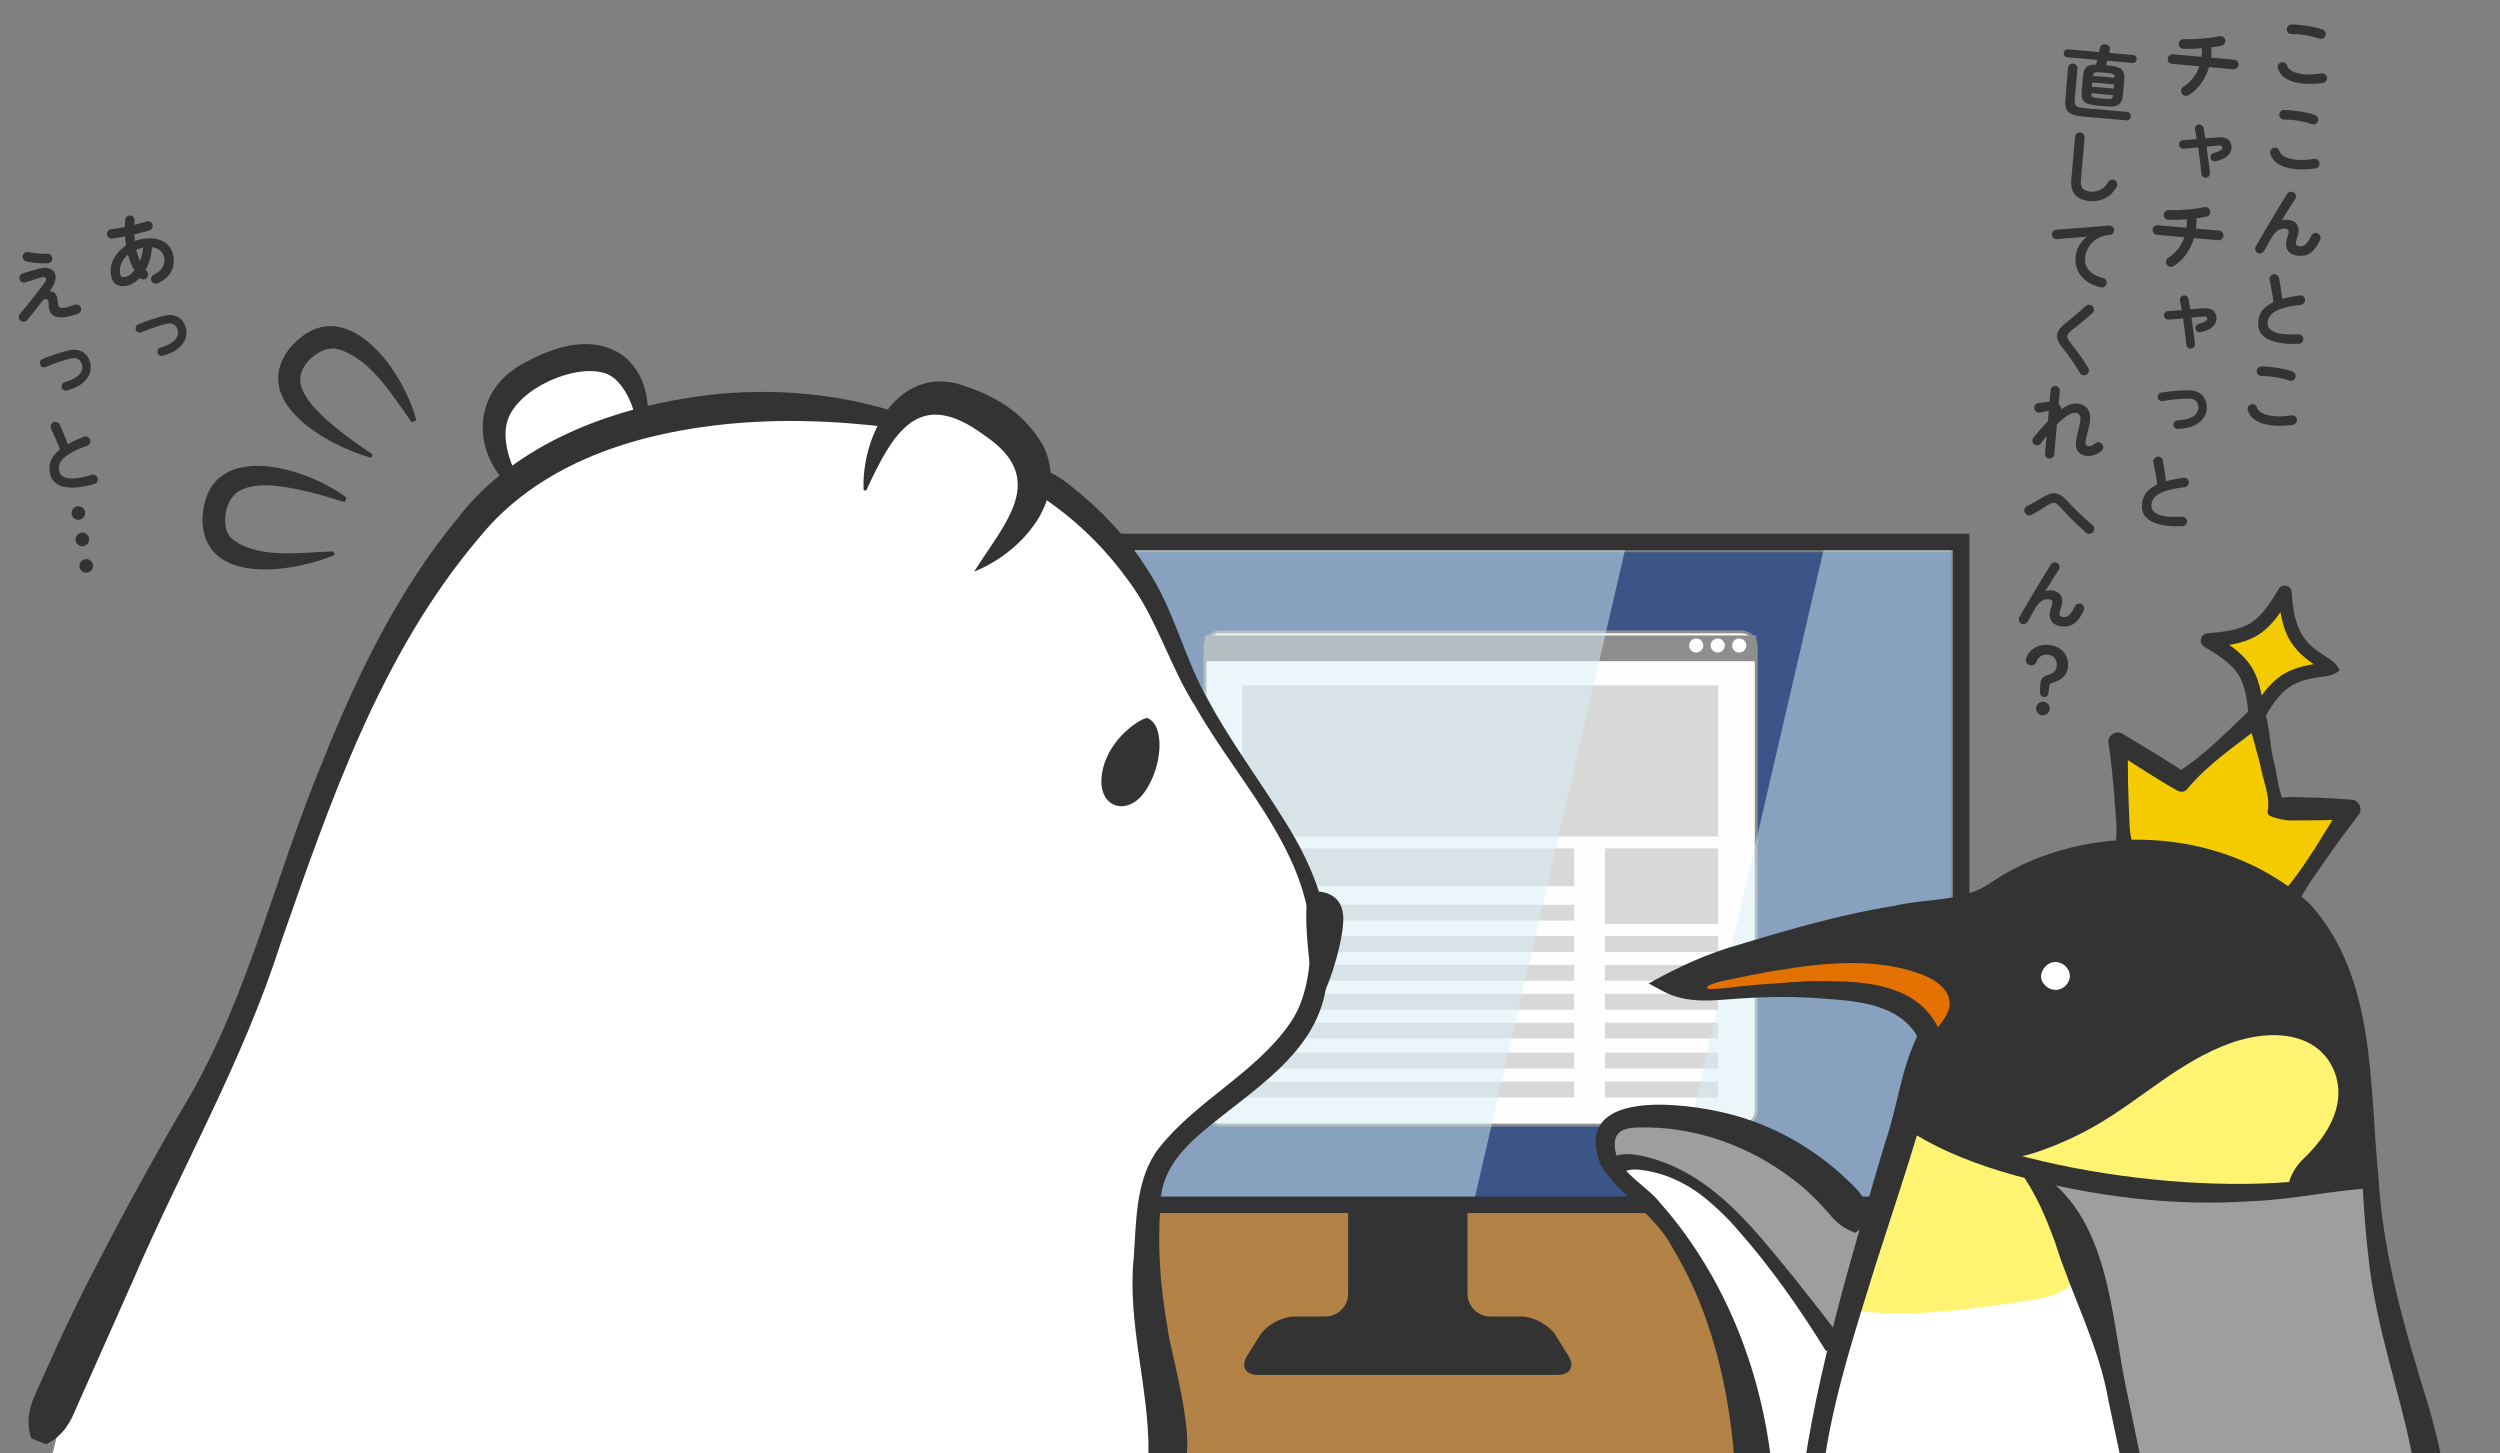 <svg width="437" height="254" viewBox="0 0 437 254" fill="none" xmlns="http://www.w3.org/2000/svg">
<rect x="0" y="0" width="437" height="254" fill="#808080" stroke="none"/>
<g clip-path="url(#clip0_1685_3231)">
<path d="M333.612 210.991H180.695V259.664H333.612V210.991Z" fill="#B28247" stroke="#333333" stroke-width="1.1" stroke-miterlimit="10"/>
<path d="M271.98 233.482C270.829 231.635 268.08 230.125 265.892 230.125H260.506C258.318 230.125 256.522 228.335 256.522 226.153V199.97C256.522 197.788 254.727 195.998 252.539 195.998H239.635C237.446 195.998 235.651 197.788 235.651 199.97V226.153C235.651 228.335 233.856 230.125 231.668 230.125H226.281C224.093 230.125 221.344 231.635 220.194 233.482L218.006 236.978C216.856 238.824 217.669 240.335 219.857 240.335H272.288C274.476 240.335 275.318 238.824 274.14 236.978L271.952 233.482H271.98Z" fill="#333333"/>
<path d="M341.102 96.526H178.143V210.572H341.102V96.526Z" fill="#3B5589"/>
<path d="M304.409 110.456H213.209C211.783 110.456 210.628 111.609 210.628 113.03V194.095C210.628 195.517 211.783 196.669 213.209 196.669H304.409C305.834 196.669 306.99 195.517 306.99 194.095V113.03C306.99 111.609 305.834 110.456 304.409 110.456Z" fill="#FFFEFE" stroke="#8E8E8E" stroke-width="0.5" stroke-miterlimit="10"/>
<path d="M306.99 111.072H210.628V115.575H306.99V111.072Z" fill="#8E8E8E"/>
<path d="M300.313 119.799H217.108V146.206H300.313V119.799Z" fill="#D8D8D8"/>
<path d="M300.313 148.304H280.536V161.507H300.313V148.304Z" fill="#D8D8D8"/>
<path d="M300.313 163.633H280.536V166.402H300.313V163.633Z" fill="#D8D8D8"/>
<path d="M300.313 168.668H280.536V171.438H300.313V168.668Z" fill="#D8D8D8"/>
<path d="M300.313 173.731H280.536V176.501H300.313V173.731Z" fill="#D8D8D8"/>
<path d="M300.313 178.766H280.536V181.536H300.313V178.766Z" fill="#D8D8D8"/>
<path d="M300.313 183.997H280.536V186.767H300.313V183.997Z" fill="#D8D8D8"/>
<path d="M300.313 189.06H280.536V191.83H300.313V189.06Z" fill="#D8D8D8"/>
<path d="M275.15 163.633H215.902V166.402H275.15V163.633Z" fill="#D8D8D8"/>
<path d="M275.15 168.668H215.902V171.438H275.15V168.668Z" fill="#D8D8D8"/>
<path d="M275.15 173.731H215.902V176.501H275.15V173.731Z" fill="#D8D8D8"/>
<path d="M275.15 178.766H215.902V181.536H275.15V178.766Z" fill="#D8D8D8"/>
<path d="M275.15 183.997H215.902V186.767H275.15V183.997Z" fill="#D8D8D8"/>
<path d="M275.15 189.06H215.902V191.83H275.15V189.06Z" fill="#D8D8D8"/>
<path d="M275.15 158.15H215.902V160.92H275.15V158.15Z" fill="#D8D8D8"/>
<path d="M275.15 148.304H215.902V154.905H275.15V148.304Z" fill="#D8D8D8"/>
<path d="M304.016 114.065C304.698 114.065 305.25 113.514 305.25 112.834C305.25 112.154 304.698 111.603 304.016 111.603C303.334 111.603 302.782 112.154 302.782 112.834C302.782 113.514 303.334 114.065 304.016 114.065Z" fill="white"/>
<path d="M300.257 114.065C300.939 114.065 301.491 113.514 301.491 112.834C301.491 112.154 300.939 111.603 300.257 111.603C299.575 111.603 299.023 112.154 299.023 112.834C299.023 113.514 299.575 114.065 300.257 114.065Z" fill="white"/>
<path d="M296.498 114.065C297.18 114.065 297.732 113.514 297.732 112.834C297.732 112.154 297.18 111.603 296.498 111.603C295.816 111.603 295.264 112.154 295.264 112.834C295.264 113.514 295.816 114.065 296.498 114.065Z" fill="white"/>
<path opacity="0.5" d="M314.087 94.736H341.13V210.236L292.122 210.991L318.912 95.491" fill="#D7EEF4"/>
<path opacity="0.5" d="M286.371 94.736H162.573V210.236H257.588L284.379 94.736" fill="#D7EEF4"/>
<path d="M342.813 94.736H149.388V210.6H342.813V94.736Z" stroke="#333333" stroke-width="2.88" stroke-miterlimit="10"/>
<path d="M6.739 264H205.747L200.866 228.502L200.95 203.97L209.59 196.026L223.14 184.697L229.676 174.151L231.556 159.521L228.329 152.835L220.699 139.464L212.648 127.24L206.168 115.24L197.163 98.064L180.696 83.211L175.983 73.532L162.209 69.336L156.346 73.392L127.844 69.532L112.303 73.532L107.562 62.427L96.509 63.825L86.354 69.532L87.251 79.742L88.009 84.637L69.522 110.205L56.982 142.429L44.218 172.472L36.195 190.907L15.239 229.593L6.739 264Z" fill="white"/>
<path d="M325.645 213.341C333.584 208.697 352.744 205.397 361.637 207.802C370.53 210.208 378.244 217.117 380.797 225.929C383.35 234.74 385.791 252.084 378.244 257.342C373.531 260.643 365.003 258.881 359.281 259.664C353.053 260.531 345.058 260.643 338.774 260.867C333.472 261.035 328.675 261.93 323.569 260.503C321.297 259.86 308.645 262.322 308.084 260.056C307.832 258.965 305.587 249.902 305.812 248.811C307.775 240.083 298.35 229.593 296.47 220.586L281.911 204.222L291.701 199.69L325.645 213.341Z" fill="white"/>
<path d="M320.596 235.244L325.645 213.341L314.761 203.494L293.132 195.047L282.135 196.445L281.237 203.103L293.917 205.704L307.355 217.817L314.985 227.299L320.596 235.244Z" fill="#9E9E9F"/>
<path d="M324.242 215.495C322.251 214.684 320.932 213.705 319.754 212.166C317.818 209.956 315.686 207.83 313.302 206.068C305.671 200.222 296.021 196.781 286.315 197.089C283.846 197.145 282.556 197.704 282.275 199.578C281.883 204.557 287.437 206.739 290.27 210.348C302.445 224.194 309.01 242.405 310.076 260.755L303.483 260.951C303.034 246.405 300.117 230.992 292.458 218.292C289.26 212.11 283.397 209.341 279.863 203.774C274.392 190.151 294.338 192.725 302.025 194.655C309.879 196.613 317.257 200.753 323.092 206.432C325.196 208.306 327.02 210.627 327.104 213.593L324.27 215.495H324.242Z" fill="#333333"/>
<path d="M371.287 148.779C371.287 147.996 370.277 129.842 370.277 129.842L381.19 136.639L394.459 125.366L398.975 141.394L410.87 141.534L398.975 159.549L371.287 148.779Z" fill="#F4CB00"/>
<path d="M373.307 259.105C373.195 256.391 364.47 224.166 363.909 222.488C363.348 220.81 354.035 204.473 354.035 204.473L400.238 200.725L414.32 206.516L424.756 259.105H373.335H373.307Z" fill="#9E9E9F"/>
<path d="M333.612 196.026L337.063 180.948L330.666 174.934L314.873 172.948L298.378 174.151L291.701 171.913L299.78 167.745L323.569 161.143L346.124 157.395L360.206 150.178L377.375 147.996L389.858 151.297L402.819 160.024L410.196 174.151L413.114 189.844L414.292 206.012L390.559 208.53L368.931 207.131L347.723 202.012L333.612 196.026Z" fill="#333333"/>
<path d="M310.609 169.647C319.024 168.22 327.889 167.353 335.884 170.318C338.297 171.213 340.906 172.976 340.794 175.549C340.737 176.892 339.896 178.067 339.082 179.158C338.858 179.466 338.633 179.773 338.269 179.885C337.567 180.165 336.838 179.549 336.305 179.046C331.76 174.71 325.645 171.997 319.361 171.577C313.358 171.158 307.467 172.724 301.519 173.06C297.424 173.284 297.34 172.304 301.323 171.437C304.409 170.766 307.523 170.151 310.637 169.619L310.609 169.647Z" fill="#E27100"/>
<path d="M324.074 229.09C333.752 230.349 343.571 228.95 353.249 227.551C355.577 227.216 357.962 226.852 360.094 225.845C361.16 225.313 362.226 224.558 362.619 223.439C362.983 222.404 362.703 221.285 362.45 220.25C361.749 217.537 360.907 214.879 359.982 212.25C359.14 209.816 358.13 207.355 356.279 205.564C353.277 202.655 348.789 202.096 344.777 200.949C340.794 199.802 337.006 197.9 333.696 195.382C329.769 205.089 326.374 215.019 323.541 225.118" fill="#FFF471"/>
<path d="M400.097 207.55C399.873 208.725 400.294 207.634 400.097 207.55C399.873 206.152 401.36 203.774 402.454 202.739C405.484 199.886 408.008 196.445 408.626 192.641C409.243 188.837 407.644 184.585 403.857 182.459C399.789 180.165 394.29 180.752 389.802 182.375C381.05 185.536 374.569 191.914 366.743 196.501C363.516 198.403 360.038 199.998 356.391 201.257C353.642 202.208 350.472 202.963 347.723 202.012C347.723 202.012 362.142 207.103 375.299 207.746C388.455 208.39 400.097 207.55 400.097 207.55Z" fill="#FFF471"/>
<path d="M314.929 259.468C317.482 239.887 323.85 218.908 329.46 199.914C331.733 193.508 332.238 186.711 335.408 180.613L338.746 181.34C339.167 184.948 337.932 188.221 337.091 191.522C334.37 201.368 331.087 211.047 327.974 220.726C324.018 233.565 319.67 246.489 318.351 259.888L314.957 259.496L314.929 259.468Z" fill="#333333"/>
<path d="M423.017 259.664C422.147 258.629 422.203 257.65 422.063 256.559C419.875 244.139 415.218 232.195 413.984 219.495C412.3 205.816 413.198 191.746 409.635 178.375C403.885 151.66 374.12 141.422 351.959 155.968L349.181 157.815C344.244 161.199 337.175 160.668 331.564 161.507C322.363 162.346 313.414 164.248 304.689 167.269C300.313 168.668 296.217 170.57 292.683 173.34L292.795 170.57C295.404 173.759 300.117 172.864 303.876 172.444C308.112 171.997 312.348 171.717 316.612 171.577C323.962 171.381 334.089 171.381 338.381 178.878C339.054 179.997 339.419 181.648 338.1 182.85L336.586 182.794C335.323 181.899 335.183 181.452 334.874 180.696C331.059 174.934 323.12 174.906 316.612 174.403C312.432 174.179 308.252 174.235 304.1 174.542C299.668 174.822 295.039 175.577 290.747 173.284L288.194 171.913C293.188 169.088 298.602 166.598 304.016 165.115C312.881 162.43 321.942 159.801 331.115 158.346C336.67 157.031 342.477 157.647 347.105 154.849L350.135 152.919C366.63 143.297 389.69 144.947 403.856 158.094C415.33 170.934 414.124 189.508 415.723 205.369C416.48 219.243 420.324 232.251 424.419 245.482C425.401 248.867 426.355 252.335 426.888 255.888C427.084 257.091 427.309 258.377 426.495 259.664H423.073H423.017Z" fill="#333333"/>
<path d="M334.285 194.935C353.838 205.48 392.523 210.348 413.956 204.333L414.629 207.69C407.616 208.082 400.827 209.676 393.814 209.956C379.843 210.935 365.789 209.145 352.295 205.48C345.563 203.606 338.858 201.089 332.939 197.116L334.314 194.963L334.285 194.935Z" fill="#333333"/>
<path d="M353.698 203.41C369.155 210.767 368.734 229.873 371.961 244.139L374.99 258.741L371.652 259.44L368.566 244.866C366.911 235.188 362.114 226.432 359.225 217.145C357.597 212.725 355.83 208.474 352.913 204.501L353.726 203.41H353.698Z" fill="#333333"/>
<path d="M369.576 148.08C370.445 145.45 369.632 141.674 369.576 138.961C369.323 135.94 369.015 132.919 368.566 129.897C368.313 128.583 369.912 127.548 371.035 128.275C374.345 130.317 378.945 132.974 382.115 135.156L380.096 135.296C385.145 132.303 389.129 127.995 393.365 124.023C393.982 123.38 395.02 123.352 395.665 123.995C396.871 126.764 396.647 130.121 397.46 133.058C398.106 135.436 398.218 138.905 399.705 140.975L398.05 139.632C399.901 139.073 402.538 139.464 404.474 139.408C406.606 139.492 408.738 139.604 410.87 139.772C412.244 139.688 413.142 141.366 412.272 142.429C410.337 144.975 408.429 147.548 406.606 150.178C404.81 152.835 402.819 155.325 401.528 158.318L398.695 156.416C402.959 151.604 406.017 145.954 409.439 140.527L410.842 143.185C407.756 143.38 404.333 143.408 401.22 143.408C399.789 143.492 398.274 143.213 396.927 142.681C396.535 142.541 396.282 142.122 396.394 141.73C396.899 139.24 395.469 136.051 395.076 133.618C394.375 130.96 393.673 128.331 392.832 125.701L395.609 126.625C390.98 130.177 386.099 133.422 382.34 137.898C381.835 138.597 380.937 138.485 380.32 138.038C377.038 136.219 372.606 133.254 369.407 131.24L372.016 129.702C371.848 134.093 372.016 138.933 372.213 143.352C372.269 144.863 372.297 146.374 373.026 147.856L369.604 148.052L369.576 148.08Z" fill="#333333"/>
<path d="M407.868 116.89C400.378 117.477 398.218 118.848 394.431 125.31C393.842 117.841 392.467 115.687 385.987 111.911C393.477 111.323 395.637 109.953 399.424 103.491C400.013 110.96 401.388 113.114 407.868 116.89Z" fill="#F4CB00"/>
<path d="M407.868 116.89C400.378 117.478 398.218 118.848 394.431 125.31C393.842 117.841 392.467 115.687 385.987 111.911C393.477 111.324 395.637 109.953 399.424 103.491C400.013 110.96 401.388 113.114 407.868 116.89Z" fill="#F4CB00"/>
<path d="M408.962 117.17C408.261 117.869 406.914 118.233 405.876 118.289C403.969 118.541 401.949 118.96 400.378 119.967C398.33 121.282 396.899 123.632 395.525 126.009C395.16 126.625 394.347 126.849 393.729 126.485C393.337 126.261 393.112 125.869 393.084 125.45C392.86 122.736 392.551 119.995 391.289 117.953C389.998 115.911 387.67 114.456 385.313 113.058C384.724 112.694 384.5 111.939 384.865 111.324C385.089 110.96 385.454 110.736 385.846 110.708C388.596 110.484 391.345 110.177 393.393 108.918C395.441 107.631 396.927 105.281 398.33 102.932C398.891 101.925 400.518 102.316 400.574 103.435C400.855 107.575 401.528 111.351 405.007 113.701C406.269 114.736 408.373 115.547 408.962 117.17ZM406.746 116.638C405.96 116.834 406.353 117.394 405.904 117.058C403.828 115.771 401.837 114.373 400.434 112.219C398.751 109.449 398.498 106.4 398.218 103.603L400.462 104.106C399.003 106.512 397.488 109.17 394.767 110.96C391.962 112.666 388.904 112.89 386.099 113.17L386.632 110.82C389.044 112.275 391.738 113.785 393.533 116.526C395.244 119.324 395.497 122.401 395.777 125.198L393.337 124.639C394.823 122.233 396.394 119.576 399.144 117.841C401.36 116.526 403.744 116.135 406.213 115.883C406.774 115.771 406.185 116.107 406.802 116.638H406.746Z" fill="#333333"/>
<path d="M356.784 170.962C356.644 169.647 357.738 168.304 359.056 168.164C360.375 168.025 361.721 169.116 361.805 170.458C361.89 171.801 360.683 173.032 359.365 173.032C357.71 173.032 356.868 171.633 356.784 170.962Z" fill="white"/>
<path d="M319.193 236.195C314.62 228.782 309.543 221.509 303.764 214.991C299.528 210.04 294.422 205.816 287.97 204.669C286.399 204.39 284.66 204.194 283.369 205.089C283.313 205.145 283.117 205.397 283.369 205.173L280.564 203.215C282.696 201.033 286.006 201.732 288.559 202.431C299.836 205.62 306.878 215.187 313.919 223.747C316.668 227.216 319.389 230.684 322.082 234.265L319.249 236.167L319.193 236.195Z" fill="#333333"/>
<path d="M181.453 82.008C183.781 82.343 185.577 83.63 187.26 85.001C192.394 89.057 196.994 93.868 200.473 99.407C205.27 106.54 206.953 115.016 211.217 122.429C215.173 129.758 220.25 136.499 224.711 143.744C229.844 151.884 233.716 161.731 231.92 171.549C230.658 184.305 218.174 190.851 209.59 198.375C205.635 201.844 202.857 205.62 202.857 210.655C202.268 217.816 202.829 225.033 204.092 232.111C204.456 236.558 212.928 263.077 201.904 256.783C200.277 255.132 200.613 254.657 200.753 253.818C200.866 242.684 197.022 231.271 198.173 219.886C198.65 213.537 198.425 205.984 202.633 200.613C209.197 192.361 219.437 187.55 225.384 179.018C227.684 175.801 228.582 171.885 228.947 167.997C230.826 150.905 216.968 137.618 209.029 123.631C204.513 116.638 202.296 108.246 197.275 101.533C193.712 96.582 189.42 92.162 184.511 88.553C182.884 87.323 181.145 86.316 179.938 84.357L181.425 81.98L181.453 82.008Z" fill="#333333"/>
<path d="M5.449 251.384C4.383 247.999 5.337 245.482 6.487 243.02L9.797 235.635C12.069 230.74 14.398 225.873 16.895 221.117C21.832 211.551 27.022 202.068 32.492 192.781C43.377 174.375 48.061 153.059 56.309 133.338C62.284 118.317 69.522 103.239 79.958 90.651C90.253 77.197 107.758 70.987 123.973 69.028C134.969 67.797 146.219 68.721 156.654 72.049L156.037 74.763C145.573 73.448 135.054 73.112 124.618 74.399C109.301 76.273 93.76 81.672 83.829 93.896C66.492 114.289 57.768 140.052 49.015 165.004C42.507 185.424 31.594 204.39 23.122 224.111L16.614 238.74L13.36 246.041C12.35 248.503 11.172 250.909 8.058 252.475L5.477 251.412H5.449V251.384Z" fill="#333333"/>
<path d="M150.96 85.672C150.539 76.777 156.29 64.581 167.062 66.986C173.542 68.916 178.704 71.77 182.239 77.7C187.12 87.071 178.592 96.638 170.288 99.91C175.646 91.351 183.445 83.658 171.999 76.05C160.582 67.574 156.149 75.546 151.408 85.756L150.96 85.672Z" fill="#333333"/>
<path d="M89.271 85.309C82.454 78.903 82.539 68.721 91.011 63.797C96.116 60.916 102.54 58.427 108.179 61.671C112.583 64.441 113.649 69.7 113.172 74.343H111.405C110.704 70.511 108.88 66.567 106.103 65.364C100.801 63.322 90.478 67.881 88.71 73.532C87.757 76.609 88.907 80.637 90.814 84.022L89.243 85.337L89.271 85.309Z" fill="#333333"/>
<path d="M200.613 125.534C199.912 125.226 193.768 128.835 192.674 134.961C191.552 141.143 196.91 142.877 200.052 138.485C203.194 134.094 203.699 126.877 200.613 125.534Z" fill="#333333"/>
<path d="M229.227 155.857C229.227 155.857 234.838 155.073 234.81 160.696C234.81 165.675 230.377 178.654 229.704 174.151C226.927 155.829 229.227 155.857 229.227 155.857Z" fill="#333333"/>
<path d="M64.893 80.022C57.403 77.98 43.517 70.287 50.558 60.972C59.844 49.979 70.419 64.385 72.776 73.476L71.99 73.812C68.428 68.944 64.809 62.678 59.002 61C56.141 60.301 52.213 63.713 52.494 66.567C52.55 68.077 53.672 69.784 54.99 71.322C57.824 74.343 61.443 76.973 65.146 79.434L64.893 80.022Z" fill="#333333"/>
<path d="M58.469 97.029C51.316 100.022 35.634 102.54 35.382 90.875C35.858 76.525 53.111 81.337 60.601 87.015L60.208 87.77C56.001 86.428 51.68 85.225 47.557 84.861C45.509 84.777 43.489 84.917 42.058 85.7C39.365 86.903 38.411 92.022 40.403 94.064C45.004 97.841 52.41 96.526 58.329 96.386L58.497 97.001L58.469 97.029Z" fill="#333333"/>
<path d="M406.049 14.494C404.617 14.696 403.349 14.725 402.247 14.581C401.153 14.448 400.256 14.158 399.555 13.712C398.863 13.267 398.404 12.683 398.177 11.961C398.103 11.739 398.122 11.525 398.233 11.319C398.345 11.113 398.512 10.978 398.733 10.913C398.955 10.839 399.164 10.857 399.36 10.969C399.566 11.08 399.701 11.247 399.766 11.468C399.908 11.883 400.243 12.222 400.773 12.484C401.303 12.746 401.995 12.915 402.851 12.99C403.716 13.057 404.705 13.003 405.816 12.829C406.044 12.793 406.25 12.849 406.434 12.996C406.618 13.134 406.729 13.317 406.765 13.545C406.792 13.773 406.736 13.979 406.598 14.163C406.46 14.348 406.277 14.458 406.049 14.494ZM405.437 6.753C404.947 6.579 404.416 6.433 403.845 6.318C403.285 6.193 402.726 6.102 402.169 6.044C401.612 5.985 401.09 5.958 400.602 5.962C400.367 5.97 400.163 5.895 399.989 5.739C399.825 5.584 399.739 5.39 399.731 5.155C399.724 4.92 399.798 4.72 399.953 4.556C400.109 4.382 400.304 4.292 400.539 4.284C401.102 4.277 401.716 4.317 402.383 4.404C403.051 4.482 403.698 4.585 404.324 4.715C404.959 4.846 405.508 4.993 405.971 5.156C406.189 5.24 406.349 5.386 406.453 5.591C406.557 5.788 406.572 5.995 406.497 6.214C406.43 6.433 406.289 6.598 406.073 6.71C405.868 6.814 405.655 6.828 405.437 6.753ZM404.734 29.437C403.302 29.639 402.034 29.668 400.932 29.524C399.838 29.39 398.941 29.1 398.24 28.654C397.548 28.209 397.089 27.625 396.862 26.903C396.788 26.681 396.807 26.467 396.919 26.261C397.03 26.056 397.197 25.92 397.418 25.856C397.64 25.781 397.849 25.8 398.046 25.911C398.251 26.023 398.387 26.189 398.451 26.41C398.593 26.826 398.929 27.164 399.458 27.426C399.988 27.689 400.681 27.857 401.536 27.933C402.401 27.999 403.39 27.946 404.501 27.772C404.729 27.736 404.935 27.791 405.119 27.939C405.304 28.077 405.414 28.26 405.45 28.488C405.477 28.715 405.422 28.921 405.284 29.105C405.146 29.29 404.962 29.4 404.734 29.437ZM404.123 21.695C403.632 21.521 403.101 21.376 402.531 21.26C401.97 21.136 401.411 21.044 400.854 20.986C400.297 20.928 399.775 20.9 399.287 20.904C399.052 20.912 398.848 20.838 398.674 20.682C398.51 20.527 398.424 20.332 398.417 20.097C398.409 19.862 398.483 19.662 398.638 19.498C398.794 19.324 398.989 19.234 399.224 19.226C399.787 19.22 400.402 19.26 401.069 19.346C401.736 19.424 402.383 19.528 403.009 19.658C403.644 19.788 404.193 19.935 404.657 20.098C404.874 20.183 405.035 20.328 405.138 20.534C405.243 20.73 405.257 20.938 405.182 21.156C405.116 21.375 404.975 21.541 404.759 21.653C404.553 21.756 404.341 21.771 404.123 21.695ZM394.622 44.223C394.424 44.121 394.294 43.955 394.23 43.725C394.166 43.494 394.189 43.281 394.3 43.085C394.488 42.755 394.726 42.34 395.014 41.84C395.311 41.342 395.63 40.798 395.972 40.21C396.324 39.623 396.681 39.022 397.045 38.407C397.408 37.793 397.765 37.196 398.116 36.618C398.466 36.04 398.789 35.516 399.083 35.045C399.378 34.565 399.624 34.174 399.819 33.873C399.939 33.677 400.113 33.561 400.341 33.525C400.579 33.481 400.791 33.527 400.975 33.665C401.169 33.804 401.284 33.988 401.32 34.216C401.367 34.435 401.32 34.642 401.182 34.836C401.031 35.057 400.831 35.358 400.582 35.739C400.342 36.121 400.07 36.551 399.766 37.03C399.471 37.51 399.164 38.013 398.846 38.538C399.184 38.427 399.52 38.386 399.855 38.416C400.738 38.493 401.318 38.825 401.594 39.412C401.88 39.999 401.845 40.764 401.49 41.708C401.307 42.197 401.263 42.54 401.358 42.736C401.462 42.932 401.673 43.045 401.989 43.072C402.203 43.091 402.411 43.063 402.615 42.987C402.819 42.902 403.036 42.719 403.267 42.44C403.498 42.16 403.75 41.742 404.024 41.185C404.126 40.979 404.289 40.839 404.511 40.765C404.733 40.69 404.947 40.7 405.155 40.793C405.361 40.896 405.502 41.058 405.576 41.28C405.659 41.503 405.649 41.722 405.546 41.938C405.082 42.946 404.549 43.682 403.946 44.144C403.354 44.598 402.63 44.787 401.774 44.712C401.188 44.66 400.706 44.496 400.328 44.219C399.949 43.942 399.716 43.556 399.629 43.062C399.542 42.557 399.633 41.947 399.902 41.23C400.072 40.796 400.113 40.485 400.026 40.3C399.94 40.105 399.735 39.993 399.409 39.964C398.991 39.928 398.589 40.023 398.203 40.252C397.818 40.48 397.422 40.937 397.015 41.623C396.971 41.694 396.888 41.837 396.766 42.051C396.654 42.256 396.531 42.484 396.397 42.735C396.262 42.986 396.135 43.213 396.013 43.418C395.902 43.614 395.83 43.748 395.795 43.821C395.684 44.026 395.516 44.171 395.293 44.254C395.079 44.348 394.855 44.337 394.622 44.223ZM401.812 60.096C400.297 60.169 398.994 60.073 397.902 59.809C396.81 59.553 395.985 59.125 395.429 58.523C394.883 57.922 394.65 57.152 394.733 56.213C394.805 55.395 395.071 54.716 395.531 54.175C396.001 53.626 396.622 53.17 397.394 52.807C397.361 52.439 397.304 52.017 397.224 51.541C397.144 51.066 397.059 50.595 396.969 50.128C396.88 49.651 396.798 49.251 396.723 48.925C396.677 48.706 396.719 48.499 396.848 48.304C396.987 48.11 397.167 47.99 397.386 47.944C397.624 47.899 397.836 47.946 398.02 48.084C398.215 48.213 398.335 48.393 398.381 48.621C398.491 49.175 398.593 49.774 398.686 50.419C398.789 51.056 398.867 51.667 398.918 52.253C399.38 52.115 399.868 51.999 400.383 51.904C400.898 51.799 401.43 51.71 401.98 51.637C402.208 51.6 402.414 51.651 402.599 51.789C402.784 51.928 402.889 52.11 402.916 52.337C402.942 52.574 402.886 52.785 402.748 52.969C402.611 53.144 402.429 53.245 402.202 53.272C401.018 53.412 400.052 53.589 399.302 53.804C398.553 54.01 397.97 54.249 397.552 54.522C397.145 54.786 396.852 55.074 396.675 55.386C396.508 55.69 396.409 56.014 396.379 56.358C396.314 57.092 396.715 57.652 397.58 58.038C398.447 58.414 399.836 58.545 401.748 58.432C401.983 58.416 402.183 58.489 402.347 58.654C402.52 58.81 402.611 59 402.619 59.226C402.627 59.461 402.553 59.66 402.398 59.825C402.242 59.998 402.047 60.089 401.812 60.096ZM400.79 74.263C399.358 74.465 398.09 74.494 396.988 74.35C395.894 74.217 394.997 73.927 394.296 73.481C393.604 73.036 393.145 72.452 392.918 71.73C392.844 71.508 392.863 71.294 392.975 71.088C393.086 70.882 393.253 70.747 393.474 70.682C393.696 70.608 393.905 70.627 394.102 70.738C394.307 70.849 394.443 71.016 394.507 71.237C394.649 71.652 394.985 71.991 395.514 72.253C396.044 72.515 396.737 72.684 397.592 72.759C398.457 72.826 399.446 72.772 400.557 72.599C400.785 72.562 400.991 72.618 401.175 72.765C401.36 72.903 401.47 73.087 401.506 73.314C401.533 73.542 401.478 73.748 401.34 73.932C401.201 74.117 401.018 74.227 400.79 74.263ZM400.179 66.522C399.688 66.348 399.157 66.203 398.587 66.087C398.026 65.963 397.467 65.871 396.91 65.813C396.353 65.754 395.831 65.727 395.343 65.731C395.108 65.739 394.904 65.664 394.73 65.509C394.566 65.354 394.48 65.159 394.473 64.924C394.465 64.689 394.539 64.489 394.694 64.325C394.85 64.151 395.045 64.061 395.28 64.053C395.843 64.046 396.458 64.087 397.125 64.173C397.792 64.251 398.439 64.355 399.065 64.484C399.7 64.615 400.249 64.762 400.713 64.925C400.93 65.009 401.091 65.155 401.194 65.361C401.299 65.557 401.313 65.764 401.238 65.983C401.172 66.202 401.031 66.367 400.815 66.48C400.609 66.583 400.397 66.597 400.179 66.522Z" fill="#333333"/>
<path d="M382.562 16.63C382.364 16.753 382.145 16.786 381.907 16.727C381.677 16.679 381.5 16.556 381.377 16.357C381.246 16.149 381.209 15.93 381.266 15.701C381.324 15.472 381.452 15.291 381.651 15.159C382.305 14.757 382.87 14.249 383.345 13.635C383.821 13.021 384.19 12.337 384.453 11.583L379.684 11.163C379.451 11.143 379.259 11.046 379.105 10.873C378.962 10.692 378.9 10.485 378.921 10.253C378.941 10.02 379.037 9.832 379.209 9.688C379.391 9.535 379.599 9.469 379.831 9.489L384.838 9.93C384.89 9.447 384.905 8.952 384.884 8.444C384.318 8.488 383.758 8.519 383.204 8.535C382.65 8.543 382.135 8.54 381.659 8.526C381.425 8.524 381.227 8.432 381.065 8.249C380.912 8.067 380.841 7.859 380.852 7.626C380.864 7.383 380.961 7.19 381.142 7.047C381.324 6.894 381.532 6.824 381.765 6.835C382.232 6.857 382.738 6.859 383.282 6.842C383.827 6.824 384.378 6.793 384.935 6.748C385.492 6.704 386.021 6.647 386.524 6.579C387.037 6.502 387.489 6.42 387.881 6.333C388.12 6.279 388.342 6.308 388.548 6.42C388.753 6.531 388.888 6.703 388.952 6.933C389.016 7.164 388.988 7.381 388.867 7.586C388.755 7.792 388.58 7.922 388.341 7.975C388.101 8.039 387.829 8.094 387.525 8.143C387.221 8.191 386.898 8.237 386.557 8.282C386.578 8.575 386.58 8.875 386.562 9.182C386.554 9.481 386.533 9.779 386.497 10.076L390.528 10.431C390.76 10.451 390.948 10.552 391.091 10.733C391.245 10.906 391.311 11.109 391.291 11.341C391.271 11.573 391.169 11.766 390.987 11.919C390.815 12.063 390.613 12.125 390.381 12.104L386.141 11.731C385.834 12.772 385.371 13.725 384.751 14.588C384.142 15.444 383.412 16.124 382.562 16.63ZM385.635 31.059C385.427 31.078 385.24 31.024 385.073 30.897C384.907 30.761 384.814 30.589 384.795 30.381C384.769 30.041 384.726 29.621 384.667 29.119C384.618 28.618 384.553 28.078 384.473 27.5C384.402 26.922 384.321 26.343 384.232 25.764C383.712 25.812 383.226 25.858 382.772 25.902C382.319 25.938 381.961 25.967 381.696 25.99C381.489 26 381.307 25.938 381.151 25.802C380.995 25.657 380.907 25.481 380.888 25.273C380.878 25.066 380.94 24.889 381.075 24.741C381.22 24.585 381.396 24.502 381.603 24.492C381.839 24.476 382.169 24.453 382.593 24.425C383.018 24.387 383.485 24.349 383.994 24.309C383.893 23.654 383.791 23.102 383.69 22.652C383.642 22.451 383.678 22.262 383.796 22.085C383.915 21.909 384.079 21.801 384.289 21.763C384.498 21.726 384.687 21.766 384.854 21.883C385.032 21.993 385.14 22.152 385.178 22.362C385.231 22.601 385.282 22.877 385.33 23.19C385.377 23.503 385.427 23.836 385.481 24.187L387.618 24.01C389.1 23.887 389.914 24.385 390.059 25.503C390.135 26.129 389.947 26.674 389.493 27.14C389.049 27.607 388.325 27.956 387.321 28.186C387.12 28.234 386.931 28.208 386.752 28.108C386.583 28.009 386.47 27.853 386.413 27.642C386.366 27.441 386.392 27.252 386.492 27.073C386.592 26.894 386.747 26.782 386.957 26.734C387.399 26.614 387.727 26.502 387.942 26.399C388.157 26.297 388.298 26.192 388.363 26.085C388.439 25.97 388.468 25.855 388.45 25.741C388.441 25.628 388.388 25.544 388.289 25.488C388.191 25.433 388.029 25.419 387.801 25.445C387.518 25.467 387.193 25.495 386.824 25.528C386.465 25.562 386.092 25.599 385.704 25.64C385.794 26.22 385.874 26.798 385.945 27.376C386.026 27.945 386.096 28.476 386.156 28.969C386.225 29.462 386.278 29.879 386.313 30.219C386.332 30.427 386.274 30.614 386.137 30.78C386.011 30.938 385.844 31.031 385.635 31.059ZM379.932 46.515C379.734 46.638 379.516 46.67 379.277 46.612C379.047 46.563 378.871 46.44 378.748 46.242C378.616 46.034 378.579 45.815 378.637 45.586C378.695 45.357 378.823 45.176 379.022 45.043C379.676 44.642 380.24 44.134 380.716 43.52C381.192 42.906 381.561 42.222 381.824 41.467L377.055 41.048C376.822 41.027 376.629 40.931 376.476 40.758C376.332 40.577 376.271 40.37 376.291 40.137C376.312 39.905 376.408 39.717 376.58 39.572C376.762 39.42 376.969 39.354 377.202 39.374L382.208 39.815C382.26 39.332 382.276 38.837 382.255 38.329C381.689 38.373 381.129 38.403 380.574 38.42C380.021 38.428 379.506 38.424 379.029 38.41C378.795 38.409 378.597 38.316 378.435 38.133C378.283 37.951 378.212 37.744 378.223 37.51C378.235 37.268 378.332 37.075 378.513 36.932C378.695 36.779 378.903 36.708 379.136 36.719C379.602 36.742 380.108 36.744 380.653 36.726C381.198 36.709 381.749 36.678 382.306 36.633C382.862 36.588 383.392 36.532 383.895 36.463C384.407 36.387 384.86 36.305 385.251 36.217C385.49 36.163 385.713 36.192 385.918 36.304C386.124 36.416 386.259 36.587 386.323 36.818C386.387 37.048 386.358 37.266 386.237 37.471C386.126 37.676 385.95 37.806 385.711 37.86C385.471 37.923 385.2 37.979 384.895 38.027C384.591 38.075 384.269 38.122 383.927 38.167C383.949 38.459 383.95 38.759 383.933 39.067C383.925 39.366 383.904 39.664 383.868 39.961L387.898 40.315C388.131 40.336 388.319 40.437 388.462 40.618C388.616 40.791 388.682 40.993 388.662 41.226C388.641 41.458 388.54 41.651 388.358 41.803C388.186 41.947 387.984 42.009 387.751 41.989L383.512 41.616C383.205 42.657 382.741 43.609 382.122 44.473C381.513 45.328 380.783 46.009 379.932 46.515ZM383.006 60.944C382.798 60.963 382.611 60.909 382.444 60.782C382.278 60.645 382.185 60.473 382.166 60.266C382.14 59.926 382.097 59.505 382.038 59.003C381.988 58.502 381.923 57.963 381.843 57.384C381.772 56.806 381.692 56.228 381.602 55.648C381.083 55.696 380.596 55.742 380.143 55.787C379.69 55.822 379.331 55.851 379.067 55.875C378.86 55.885 378.678 55.822 378.521 55.687C378.365 55.542 378.278 55.365 378.259 55.157C378.249 54.95 378.311 54.773 378.446 54.626C378.591 54.47 378.767 54.387 378.974 54.377C379.209 54.36 379.539 54.338 379.963 54.31C380.388 54.272 380.856 54.233 381.365 54.194C381.263 53.538 381.162 52.986 381.061 52.537C381.013 52.336 381.048 52.147 381.167 51.97C381.286 51.793 381.45 51.686 381.659 51.648C381.869 51.61 382.057 51.65 382.225 51.768C382.403 51.877 382.51 52.037 382.548 52.246C382.602 52.485 382.653 52.761 382.7 53.075C382.748 53.388 382.798 53.72 382.851 54.072L384.989 53.894C386.471 53.772 387.284 54.27 387.43 55.388C387.506 56.013 387.317 56.559 386.864 57.025C386.42 57.492 385.696 57.84 384.692 58.071C384.491 58.118 384.301 58.092 384.123 57.992C383.953 57.893 383.841 57.738 383.784 57.527C383.736 57.326 383.762 57.136 383.862 56.958C383.962 56.779 384.118 56.666 384.328 56.619C384.769 56.498 385.098 56.387 385.313 56.284C385.528 56.181 385.669 56.076 385.734 55.97C385.81 55.855 385.839 55.74 385.821 55.626C385.812 55.513 385.758 55.428 385.66 55.373C385.562 55.318 385.399 55.303 385.172 55.33C384.889 55.352 384.563 55.38 384.195 55.413C383.836 55.447 383.463 55.484 383.075 55.525C383.164 56.104 383.245 56.683 383.316 57.261C383.397 57.83 383.467 58.361 383.527 58.853C383.596 59.347 383.648 59.764 383.684 60.104C383.703 60.312 383.644 60.499 383.508 60.665C383.382 60.822 383.214 60.915 383.006 60.944ZM380.69 74.969C380.483 74.979 380.301 74.916 380.144 74.78C379.997 74.636 379.919 74.461 379.909 74.254C379.909 74.047 379.976 73.871 380.11 73.723C380.255 73.567 380.431 73.484 380.638 73.475C381.532 73.431 382.246 73.302 382.781 73.087C383.324 72.872 383.714 72.597 383.949 72.262C384.185 71.927 384.292 71.566 384.269 71.18C384.248 70.681 384.098 70.308 383.82 70.058C383.542 69.809 383.127 69.683 382.574 69.681C382.275 69.674 381.923 69.685 381.517 69.715C381.122 69.736 380.712 69.766 380.287 69.803C379.862 69.841 379.455 69.89 379.065 69.949C378.677 69.999 378.34 70.049 378.054 70.099C377.845 70.137 377.656 70.101 377.487 69.993C377.32 69.875 377.217 69.711 377.179 69.502C377.141 69.302 377.175 69.118 377.284 68.949C377.403 68.772 377.567 68.665 377.776 68.627C378.081 68.57 378.437 68.516 378.844 68.468C379.261 68.42 379.691 68.379 380.134 68.343C380.588 68.298 381.026 68.266 381.45 68.247C381.882 68.229 382.262 68.221 382.59 68.221C383.536 68.23 384.286 68.488 384.841 68.996C385.397 69.494 385.697 70.181 385.742 71.056C385.786 71.726 385.628 72.353 385.267 72.94C384.907 73.517 384.345 73.993 383.581 74.366C382.819 74.73 381.855 74.931 380.69 74.969ZM381.498 91.981C379.983 92.054 378.679 91.958 377.588 91.693C376.495 91.438 375.671 91.009 375.115 90.407C374.568 89.807 374.336 89.037 374.419 88.098C374.491 87.279 374.757 86.6 375.216 86.06C375.686 85.511 376.307 85.055 377.079 84.692C377.046 84.323 376.99 83.901 376.91 83.426C376.83 82.951 376.745 82.479 376.655 82.012C376.565 81.536 376.484 81.135 376.409 80.81C376.363 80.591 376.404 80.383 376.534 80.189C376.673 79.995 376.852 79.875 377.072 79.828C377.31 79.784 377.521 79.83 377.706 79.968C377.901 80.098 378.021 80.277 378.066 80.506C378.177 81.059 378.279 81.659 378.372 82.304C378.475 82.941 378.552 83.552 378.604 84.137C379.066 84 379.554 83.883 380.068 83.788C380.583 83.684 381.116 83.595 381.666 83.521C381.894 83.485 382.1 83.536 382.285 83.674C382.469 83.812 382.575 83.995 382.602 84.222C382.628 84.458 382.572 84.669 382.434 84.854C382.297 85.029 382.114 85.13 381.887 85.157C380.704 85.296 379.737 85.474 378.987 85.689C378.238 85.895 377.655 86.134 377.238 86.406C376.83 86.67 376.538 86.958 376.361 87.271C376.193 87.575 376.095 87.898 376.064 88.242C376 88.977 376.4 89.537 377.266 89.922C378.132 90.298 379.521 90.43 381.433 90.317C381.669 90.3 381.869 90.374 382.032 90.538C382.206 90.694 382.297 90.885 382.305 91.11C382.312 91.345 382.239 91.545 382.084 91.709C381.928 91.883 381.732 91.974 381.498 91.981Z" fill="#333333"/>
<path d="M366.545 18.45C365.792 18.383 365.213 18.262 364.806 18.086C364.4 17.91 364.129 17.637 363.993 17.269C363.866 16.902 363.83 16.402 363.886 15.77L364.085 13.511C364.134 12.953 364.233 12.512 364.384 12.188C364.534 11.864 364.77 11.632 365.092 11.491C365.413 11.351 365.845 11.286 366.388 11.296L366.587 10.47L361.357 10.01C361.152 9.992 360.991 9.908 360.873 9.757C360.765 9.607 360.719 9.439 360.735 9.253C360.751 9.067 360.826 8.91 360.959 8.781C361.102 8.653 361.275 8.598 361.48 8.616L366.905 9.093L367.062 8.418C367.133 8.153 367.261 7.967 367.449 7.862C367.646 7.748 367.874 7.717 368.132 7.768C368.372 7.807 368.558 7.922 368.692 8.112C368.825 8.302 368.857 8.52 368.789 8.767L368.676 9.249L372.86 9.617C373.074 9.636 373.235 9.72 373.343 9.87C373.452 10.021 373.498 10.188 373.482 10.374C373.465 10.56 373.391 10.718 373.257 10.847C373.124 10.975 372.951 11.03 372.737 11.012L368.33 10.624L368.133 11.422L368.663 11.468C369.416 11.535 369.991 11.655 370.388 11.831C370.794 12.007 371.061 12.279 371.188 12.646C371.324 13.014 371.364 13.514 371.309 14.146L371.11 16.406C371.054 17.038 370.927 17.523 370.729 17.862C370.54 18.201 370.23 18.422 369.799 18.525C369.378 18.628 368.791 18.647 368.038 18.581L366.545 18.45ZM364.086 20.369C363.193 20.291 362.518 20.138 362.06 19.91C361.601 19.692 361.298 19.365 361.148 18.93C361.009 18.487 360.971 17.912 361.033 17.206L361.503 11.864C361.524 11.623 361.621 11.434 361.792 11.299C361.964 11.155 362.161 11.093 362.384 11.113C362.617 11.133 362.805 11.229 362.949 11.401C363.094 11.564 363.156 11.766 363.135 12.008L362.667 17.321C362.635 17.693 362.655 17.99 362.729 18.212C362.804 18.425 362.959 18.584 363.193 18.689C363.438 18.785 363.783 18.853 364.23 18.892L371.802 19.559C372.025 19.578 372.196 19.668 372.313 19.828C372.431 19.979 372.48 20.157 372.462 20.362C372.444 20.566 372.364 20.732 372.222 20.86C372.079 20.998 371.895 21.056 371.672 21.037L364.086 20.369ZM365.655 15.153L369.49 15.49L369.555 14.751L365.72 14.414L365.655 15.153ZM366.799 17.165L367.998 17.27C368.51 17.315 368.853 17.303 369.027 17.235C369.212 17.157 369.328 16.956 369.375 16.633L365.554 16.296C365.544 16.623 365.619 16.841 365.778 16.949C365.947 17.048 366.287 17.12 366.799 17.165ZM365.822 13.256L369.643 13.592C369.643 13.274 369.558 13.065 369.389 12.966C369.229 12.867 368.898 12.796 368.396 12.752L367.196 12.646C366.694 12.602 366.351 12.614 366.167 12.682C365.993 12.751 365.877 12.943 365.822 13.256ZM365.342 35.158C364.227 35.06 363.372 34.709 362.779 34.104C362.196 33.49 361.958 32.57 362.066 31.343L362.72 23.909C362.74 23.677 362.837 23.489 363.009 23.345C363.191 23.192 363.398 23.126 363.63 23.146C363.863 23.167 364.051 23.267 364.194 23.449C364.348 23.622 364.414 23.824 364.394 24.057L363.74 31.49C363.679 32.178 363.79 32.67 364.073 32.967C364.366 33.264 364.837 33.442 365.488 33.499C366.065 33.55 366.617 33.444 367.146 33.181C367.685 32.919 368.142 32.463 368.518 31.812C368.639 31.607 368.814 31.477 369.044 31.422C369.274 31.368 369.486 31.401 369.682 31.521C369.887 31.633 370.013 31.803 370.058 32.032C370.113 32.261 370.085 32.479 369.973 32.685C369.483 33.569 368.821 34.223 367.987 34.646C367.163 35.07 366.281 35.241 365.342 35.158ZM367.221 50.227C366.138 49.972 365.259 49.577 364.585 49.039C363.911 48.493 363.428 47.865 363.134 47.155C362.85 46.446 362.74 45.724 362.805 44.99C362.87 44.246 363.075 43.566 363.42 42.95C363.775 42.325 364.247 41.8 364.837 41.374C364.272 41.409 363.669 41.454 363.027 41.51C362.385 41.557 361.762 41.609 361.158 41.669C360.553 41.719 360.025 41.766 359.571 41.81C359.345 41.828 359.145 41.759 358.971 41.603C358.797 41.447 358.702 41.256 358.684 41.029C358.667 40.794 358.736 40.594 358.891 40.429C359.047 40.256 359.243 40.16 359.479 40.144C359.78 40.123 360.167 40.096 360.638 40.063C361.11 40.02 361.639 39.978 362.224 39.935C362.808 39.893 363.407 39.848 364.02 39.798C364.634 39.749 365.233 39.704 365.817 39.661C366.412 39.611 366.955 39.565 367.446 39.524C367.937 39.483 368.338 39.447 368.65 39.419C368.867 39.4 369.062 39.464 369.237 39.611C369.411 39.758 369.513 39.94 369.54 40.158C369.567 40.385 369.507 40.59 369.359 40.774C369.221 40.959 369.039 41.06 368.813 41.077C368.126 41.111 367.518 41.254 366.99 41.507C366.472 41.752 366.032 42.069 365.67 42.459C365.308 42.84 365.028 43.255 364.829 43.706C364.63 44.157 364.511 44.601 364.473 45.038C364.394 45.94 364.636 46.697 365.201 47.309C365.766 47.911 366.567 48.338 367.604 48.588C367.833 48.646 368.009 48.774 368.132 48.972C368.255 49.17 368.288 49.379 368.232 49.599C368.174 49.828 368.046 50.005 367.848 50.128C367.659 50.252 367.45 50.285 367.221 50.227ZM364.726 65.487C364.528 65.601 364.315 65.624 364.087 65.557C363.858 65.5 363.686 65.377 363.571 65.189C363.295 64.705 362.979 64.2 362.623 63.672C362.276 63.145 361.926 62.641 361.575 62.16C361.225 61.67 360.905 61.253 360.617 60.909C360.116 60.322 359.793 59.783 359.649 59.292C359.505 58.802 359.551 58.333 359.787 57.885C360.024 57.428 360.454 56.955 361.078 56.467C361.289 56.307 361.541 56.105 361.834 55.859C362.137 55.614 362.455 55.351 362.789 55.071C363.123 54.791 363.447 54.511 363.763 54.229C364.078 53.948 364.362 53.697 364.616 53.475C364.789 53.322 364.991 53.255 365.224 53.276C365.466 53.288 365.664 53.38 365.818 53.553C365.972 53.716 366.039 53.919 366.017 54.161C366.006 54.394 365.914 54.587 365.741 54.741C365.385 55.066 364.989 55.41 364.554 55.775C364.129 56.131 363.715 56.474 363.311 56.804C362.908 57.124 362.561 57.394 362.27 57.612C361.878 57.914 361.611 58.181 361.469 58.413C361.337 58.635 361.317 58.867 361.408 59.11C361.508 59.353 361.706 59.661 362.001 60.033C362.289 60.387 362.612 60.809 362.972 61.299C363.341 61.791 363.708 62.301 364.074 62.83C364.44 63.358 364.756 63.86 365.024 64.333C365.148 64.522 365.176 64.73 365.109 64.959C365.051 65.197 364.923 65.373 364.726 65.487ZM358.207 80.154C357.984 80.135 357.8 80.039 357.656 79.867C357.512 79.695 357.45 79.497 357.469 79.274L357.739 76.206C357.56 76.434 357.381 76.662 357.201 76.889C357.032 77.109 356.873 77.32 356.724 77.522C356.586 77.707 356.399 77.812 356.162 77.838C355.936 77.856 355.735 77.796 355.56 77.659C355.385 77.512 355.284 77.325 355.258 77.098C355.241 76.862 355.306 76.657 355.452 76.483C355.754 76.144 356.119 75.717 356.549 75.202C356.988 74.678 357.461 74.148 357.968 73.612L358.125 71.827C358.096 71.834 358.063 71.84 358.025 71.846C357.987 71.843 357.949 71.849 357.911 71.864C357.807 71.874 357.655 71.898 357.454 71.937C357.264 71.976 357.077 72.016 356.896 72.056C356.724 72.088 356.605 72.11 356.539 72.123C356.311 72.15 356.105 72.094 355.921 71.956C355.736 71.818 355.626 71.631 355.591 71.393C355.564 71.166 355.62 70.96 355.758 70.775C355.905 70.592 356.092 70.486 356.32 70.46C356.405 70.448 356.537 70.432 356.717 70.41C356.898 70.379 357.088 70.354 357.286 70.334C357.495 70.305 357.67 70.283 357.812 70.268C357.964 70.243 358.115 70.229 358.266 70.223L358.442 68.215C358.462 67.992 358.558 67.808 358.73 67.664C358.902 67.52 359.099 67.458 359.322 67.477C359.546 67.497 359.729 67.593 359.873 67.765C360.018 67.937 360.08 68.134 360.06 68.357L359.859 70.644C360.008 70.761 360.125 70.921 360.21 71.125C360.265 71.242 360.3 71.377 360.315 71.528C360.784 71.204 361.242 70.949 361.69 70.763C362.146 70.579 362.588 70.505 363.016 70.543C364.048 70.633 364.743 71.041 365.101 71.766C365.459 72.482 365.438 73.576 365.037 75.049C364.882 75.635 364.766 76.108 364.687 76.466C364.61 76.815 364.563 77.083 364.546 77.269C364.539 77.456 364.551 77.588 364.582 77.665C364.622 77.744 364.677 77.81 364.747 77.863C364.951 77.993 365.187 78.023 365.456 77.953C365.725 77.874 366.016 77.707 366.329 77.454C366.51 77.31 366.716 77.263 366.946 77.311C367.176 77.36 367.357 77.479 367.491 77.668C367.633 77.859 367.68 78.069 367.632 78.299C367.594 78.521 367.484 78.703 367.303 78.846C366.688 79.336 366.045 79.617 365.373 79.689C364.703 79.751 364.115 79.615 363.61 79.281C363.311 79.067 363.1 78.795 362.979 78.466C362.858 78.137 362.826 77.708 362.882 77.178C362.938 76.649 363.076 75.982 363.297 75.177C363.518 74.372 363.637 73.76 363.655 73.34C363.674 72.91 363.607 72.614 363.452 72.45C363.308 72.278 363.087 72.179 362.79 72.153C362.511 72.129 362.195 72.204 361.843 72.379C361.49 72.554 361.117 72.798 360.724 73.11C360.341 73.423 359.949 73.777 359.548 74.173L359.087 79.416C359.067 79.64 358.972 79.823 358.8 79.968C358.628 80.112 358.43 80.174 358.207 80.154ZM364.641 93.122C364.215 92.747 363.742 92.317 363.223 91.831C362.714 91.336 362.197 90.822 361.672 90.289C361.157 89.756 360.673 89.236 360.221 88.728C359.906 88.372 359.637 88.133 359.413 88.01C359.2 87.879 358.968 87.849 358.718 87.921C358.478 87.993 358.154 88.162 357.746 88.426C357.27 88.73 356.809 89.018 356.363 89.288C355.918 89.558 355.494 89.797 355.092 90.005C354.886 90.109 354.669 90.127 354.44 90.06C354.222 89.985 354.057 89.844 353.944 89.637C353.84 89.431 353.817 89.214 353.874 88.984C353.941 88.756 354.078 88.59 354.284 88.486C354.656 88.304 355.083 88.079 355.566 87.812C356.049 87.536 356.519 87.259 356.974 86.98C357.579 86.603 358.12 86.365 358.597 86.266C359.074 86.167 359.533 86.227 359.973 86.443C360.414 86.651 360.877 87.024 361.364 87.563C361.79 88.041 362.271 88.543 362.806 89.068C363.34 89.593 363.868 90.093 364.388 90.57C364.917 91.048 365.383 91.459 365.783 91.803C365.958 91.95 366.053 92.145 366.069 92.39C366.085 92.635 366.015 92.845 365.859 93.018C365.703 93.192 365.502 93.291 365.257 93.317C365.02 93.343 364.815 93.278 364.641 93.122ZM353.307 109.01C353.11 108.908 352.979 108.742 352.915 108.512C352.851 108.281 352.875 108.068 352.986 107.871C353.174 107.541 353.412 107.126 353.7 106.627C353.996 106.128 354.316 105.585 354.658 104.997C355.01 104.409 355.367 103.808 355.73 103.194C356.094 102.579 356.45 101.983 356.801 101.405C357.152 100.827 357.474 100.302 357.769 99.832C358.064 99.352 358.309 98.961 358.504 98.659C358.625 98.464 358.799 98.348 359.027 98.312C359.265 98.267 359.476 98.314 359.661 98.452C359.855 98.591 359.97 98.774 360.006 99.002C360.052 99.222 360.006 99.429 359.867 99.623C359.717 99.844 359.517 100.145 359.268 100.526C359.028 100.907 358.756 101.338 358.451 101.817C358.156 102.297 357.85 102.799 357.532 103.324C357.869 103.213 358.206 103.173 358.54 103.202C359.424 103.28 360.003 103.612 360.28 104.198C360.565 104.786 360.531 105.551 360.176 106.494C359.992 106.984 359.948 107.327 360.043 107.523C360.148 107.719 360.358 107.831 360.674 107.859C360.888 107.878 361.097 107.849 361.3 107.774C361.505 107.689 361.722 107.506 361.953 107.227C362.183 106.947 362.436 106.529 362.71 105.972C362.812 105.766 362.974 105.625 363.196 105.551C363.418 105.477 363.633 105.487 363.84 105.58C364.047 105.682 364.187 105.845 364.261 106.067C364.345 106.289 364.335 106.509 364.232 106.724C363.768 107.733 363.235 108.469 362.632 108.931C362.039 109.385 361.315 109.574 360.46 109.499C359.874 109.447 359.392 109.283 359.013 109.006C358.635 108.729 358.402 108.343 358.314 107.848C358.227 107.344 358.319 106.734 358.588 106.017C358.757 105.582 358.799 105.272 358.712 105.086C358.626 104.891 358.42 104.78 358.095 104.751C357.676 104.714 357.275 104.81 356.889 105.038C356.504 105.267 356.107 105.724 355.7 106.41C355.657 106.481 355.574 106.623 355.452 106.837C355.34 107.043 355.217 107.271 355.082 107.522C354.948 107.772 354.82 108 354.699 108.205C354.588 108.401 354.515 108.535 354.481 108.607C354.369 108.813 354.202 108.957 353.979 109.041C353.765 109.134 353.541 109.124 353.307 109.01ZM357.266 121.844C357.08 121.828 356.918 121.748 356.781 121.605C356.653 121.462 356.588 121.297 356.585 121.11L356.638 119.709C356.661 119.242 356.763 118.872 356.947 118.598C357.13 118.323 357.51 118.109 358.086 117.953C358.537 117.833 358.876 117.648 359.104 117.396C359.342 117.145 359.48 116.806 359.517 116.378C359.566 115.83 359.446 115.379 359.158 115.026C358.871 114.673 358.458 114.472 357.918 114.425C357.463 114.385 357.056 114.485 356.697 114.725C356.349 114.957 356.105 115.282 355.965 115.701C355.878 115.946 355.712 116.123 355.468 116.233C355.225 116.333 354.977 116.34 354.722 116.252C354.477 116.155 354.304 115.995 354.202 115.77C354.101 115.537 354.09 115.292 354.168 115.036C354.333 114.545 354.6 114.119 354.969 113.758C355.349 113.388 355.799 113.109 356.322 112.921C356.854 112.734 357.436 112.668 358.068 112.723C358.793 112.787 359.422 112.983 359.956 113.311C360.489 113.639 360.89 114.082 361.16 114.64C361.44 115.189 361.547 115.826 361.484 116.551C361.417 117.305 361.139 117.908 360.65 118.361C360.169 118.816 359.57 119.133 358.851 119.313C358.612 119.377 358.45 119.456 358.367 119.552C358.284 119.638 358.228 119.802 358.197 120.043L358.05 121.239C358.024 121.424 357.931 121.575 357.771 121.692C357.62 121.81 357.451 121.861 357.266 121.844ZM356.986 125.024C356.66 124.995 356.392 124.854 356.18 124.602C355.968 124.349 355.876 124.06 355.905 123.734C355.933 123.409 356.074 123.14 356.327 122.928C356.58 122.716 356.869 122.624 357.194 122.653C357.52 122.682 357.788 122.822 358 123.075C358.212 123.328 358.304 123.617 358.275 123.943C358.247 124.268 358.106 124.537 357.853 124.749C357.6 124.961 357.311 125.052 356.986 125.024Z" fill="#333333"/>
<path d="M27.606 49.5C27.394 49.598 27.179 49.611 26.961 49.539C26.742 49.468 26.58 49.327 26.473 49.116C26.377 48.914 26.37 48.707 26.452 48.497C26.533 48.277 26.679 48.119 26.891 48.021C27.62 47.658 28.127 47.229 28.412 46.734C28.707 46.237 28.81 45.694 28.722 45.103C28.647 44.595 28.424 44.175 28.054 43.843C27.692 43.501 27.198 43.291 26.573 43.214C26.53 43.937 26.408 44.639 26.207 45.32C26.014 45.991 25.761 46.608 25.449 47.174C25.522 47.285 25.597 47.378 25.674 47.452C25.832 47.626 25.904 47.828 25.891 48.056C25.878 48.285 25.784 48.478 25.609 48.636C25.442 48.783 25.245 48.85 25.016 48.837C24.788 48.824 24.595 48.73 24.437 48.555C24.08 48.948 23.688 49.266 23.262 49.508C22.846 49.759 22.407 49.918 21.946 49.987C21.3 50.083 20.743 49.986 20.275 49.697C19.806 49.398 19.511 48.838 19.389 48.017C19.285 47.315 19.333 46.652 19.532 46.028C19.74 45.393 20.064 44.812 20.505 44.284C20.944 43.747 21.456 43.285 22.04 42.896C21.992 42.639 21.954 42.38 21.925 42.12C21.905 41.859 21.884 41.593 21.863 41.323C21.029 41.494 20.274 41.62 19.598 41.702C19.366 41.727 19.163 41.667 18.991 41.523C18.819 41.379 18.721 41.195 18.697 40.972C18.683 40.748 18.743 40.55 18.878 40.379C19.021 40.197 19.204 40.095 19.427 40.071C19.779 40.028 20.158 39.977 20.564 39.916C20.978 39.845 21.396 39.769 21.818 39.688C21.825 39.479 21.832 39.275 21.841 39.076C21.847 38.867 21.859 38.658 21.875 38.448C21.887 38.21 21.976 38.018 22.143 37.87C22.319 37.721 22.521 37.654 22.75 37.667C22.978 37.68 23.167 37.775 23.315 37.951C23.463 38.118 23.531 38.32 23.519 38.558C23.509 38.682 23.5 38.811 23.491 38.944C23.491 39.067 23.49 39.19 23.489 39.312C23.881 39.216 24.253 39.119 24.606 39.019C24.969 38.918 25.303 38.821 25.61 38.728C25.825 38.649 26.034 38.661 26.238 38.763C26.442 38.864 26.579 39.023 26.649 39.239C26.717 39.446 26.701 39.656 26.601 39.869C26.499 40.073 26.345 40.209 26.138 40.278C25.749 40.392 25.328 40.511 24.875 40.635C24.429 40.748 23.964 40.86 23.48 40.969C23.501 41.363 23.53 41.75 23.568 42.131C24.041 41.948 24.531 41.818 25.039 41.743C26.055 41.592 26.938 41.631 27.689 41.859C28.438 42.078 29.036 42.447 29.481 42.966C29.935 43.484 30.217 44.112 30.326 44.85C30.418 45.469 30.39 46.072 30.241 46.66C30.093 47.249 29.8 47.787 29.363 48.277C28.934 48.756 28.348 49.163 27.606 49.5ZM21.811 48.407C22.106 48.364 22.399 48.24 22.69 48.036C22.98 47.833 23.253 47.575 23.509 47.264C23.033 46.475 22.652 45.556 22.363 44.504C21.852 44.938 21.47 45.443 21.215 46.019C20.969 46.584 20.89 47.166 20.979 47.766C21.019 48.034 21.103 48.22 21.232 48.323C21.368 48.416 21.561 48.444 21.811 48.407ZM24.468 45.621C24.613 45.26 24.731 44.884 24.824 44.492C24.926 44.1 24.994 43.698 25.028 43.287C24.817 43.328 24.607 43.378 24.399 43.437C24.191 43.497 23.994 43.568 23.808 43.653C23.889 44.008 23.982 44.349 24.087 44.673C24.201 44.995 24.328 45.312 24.468 45.621ZM28.456 62.189C28.257 62.247 28.066 62.228 27.882 62.133C27.706 62.027 27.589 61.874 27.531 61.675C27.482 61.475 27.506 61.287 27.603 61.112C27.707 60.927 27.859 60.806 28.058 60.748C28.918 60.497 29.582 60.205 30.051 59.871C30.53 59.536 30.845 59.178 30.996 58.797C31.147 58.416 31.166 58.041 31.055 57.67C30.918 57.191 30.685 56.862 30.357 56.684C30.028 56.506 29.595 56.481 29.057 56.608C28.765 56.67 28.425 56.763 28.037 56.887C27.658 57 27.266 57.124 26.861 57.26C26.457 57.395 26.072 57.537 25.707 57.686C25.341 57.825 25.025 57.952 24.759 58.067C24.564 58.153 24.372 58.162 24.183 58.096C23.992 58.02 23.854 57.885 23.769 57.69C23.685 57.505 23.676 57.317 23.742 57.128C23.816 56.928 23.951 56.786 24.146 56.7C24.429 56.573 24.763 56.439 25.147 56.297C25.541 56.154 25.95 56.013 26.372 55.874C26.803 55.725 27.222 55.593 27.63 55.475C28.046 55.357 28.414 55.26 28.733 55.184C29.654 54.972 30.444 55.048 31.102 55.413C31.759 55.768 32.211 56.366 32.458 57.207C32.657 57.848 32.649 58.495 32.435 59.15C32.219 59.795 31.784 60.388 31.128 60.929C30.471 61.46 29.581 61.88 28.456 62.189Z" fill="#333333"/>
<path d="M11.516 55.413C10.491 55.565 9.73 55.461 9.233 55.101C8.746 54.739 8.498 54.026 8.491 52.961C8.488 52.688 8.423 52.499 8.294 52.395C8.164 52.283 8.009 52.254 7.828 52.309C7.656 52.353 7.495 52.477 7.345 52.678C7.084 53.019 6.791 53.397 6.466 53.813C6.141 54.23 5.827 54.625 5.524 55.001C5.222 55.376 4.975 55.681 4.783 55.917C4.63 56.091 4.437 56.195 4.207 56.229C3.985 56.262 3.784 56.207 3.602 56.064C3.42 55.921 3.312 55.735 3.278 55.504C3.242 55.264 3.301 55.057 3.455 54.883C3.673 54.634 3.938 54.325 4.252 53.958C4.564 53.581 4.891 53.179 5.233 52.751C5.583 52.312 5.92 51.88 6.244 51.454C6.577 51.028 6.877 50.639 7.146 50.287C7.423 49.925 7.634 49.635 7.781 49.415C8.052 49.016 8.114 48.733 7.966 48.566C7.828 48.398 7.547 48.383 7.124 48.521C7.08 48.537 6.967 48.573 6.786 48.628C6.606 48.683 6.394 48.748 6.15 48.822C5.906 48.896 5.663 48.974 5.421 49.057C5.186 49.13 4.983 49.193 4.812 49.247C4.641 49.3 4.533 49.335 4.488 49.352C4.262 49.423 4.048 49.407 3.844 49.306C3.649 49.202 3.513 49.043 3.434 48.829C3.362 48.603 3.378 48.393 3.482 48.199C3.593 47.993 3.756 47.856 3.972 47.786C4.017 47.77 4.13 47.734 4.31 47.679C4.5 47.623 4.717 47.558 4.961 47.484C5.214 47.408 5.467 47.338 5.722 47.272C5.984 47.195 6.215 47.128 6.414 47.07C6.613 47.012 6.753 46.972 6.835 46.951C7.452 46.784 7.975 46.753 8.406 46.859C8.846 46.964 9.179 47.174 9.406 47.489C9.64 47.794 9.743 48.175 9.717 48.632C9.689 49.079 9.516 49.567 9.198 50.096C9.138 50.199 9.057 50.324 8.957 50.471C8.864 50.608 8.762 50.75 8.652 50.899C9.028 50.89 9.354 51.021 9.63 51.291C9.905 51.553 10.054 52.016 10.078 52.683C10.107 53.197 10.198 53.528 10.352 53.675C10.515 53.821 10.805 53.863 11.22 53.801C11.442 53.768 11.715 53.704 12.041 53.608C12.366 53.513 12.704 53.402 13.053 53.274C13.267 53.195 13.481 53.201 13.692 53.293C13.913 53.382 14.06 53.545 14.133 53.779C14.214 54.012 14.195 54.232 14.075 54.439C13.964 54.644 13.801 54.786 13.586 54.865C12.797 55.143 12.107 55.325 11.516 55.413ZM8.354 46.032C7.961 46.052 7.531 46.05 7.065 46.025C6.599 46 6.149 45.958 5.716 45.9C5.283 45.841 4.919 45.773 4.624 45.694C4.398 45.633 4.219 45.509 4.088 45.321C3.965 45.131 3.93 44.924 3.981 44.699C4.033 44.475 4.158 44.3 4.356 44.177C4.555 44.053 4.767 44.017 4.991 44.068C5.468 44.167 5.994 44.245 6.569 44.301C7.152 44.356 7.717 44.376 8.262 44.361C8.506 44.353 8.71 44.427 8.875 44.581C9.038 44.727 9.128 44.917 9.143 45.15C9.159 45.384 9.09 45.587 8.937 45.761C8.782 45.926 8.588 46.016 8.354 46.032ZM11.724 68.254C11.525 68.312 11.333 68.293 11.149 68.198C10.973 68.092 10.856 67.939 10.798 67.74C10.75 67.54 10.774 67.352 10.87 67.177C10.975 66.992 11.127 66.871 11.326 66.813C12.185 66.562 12.85 66.27 13.319 65.936C13.797 65.601 14.112 65.243 14.263 64.862C14.414 64.481 14.434 64.106 14.322 63.735C14.185 63.255 13.952 62.927 13.624 62.749C13.296 62.571 12.863 62.546 12.325 62.673C12.032 62.735 11.692 62.828 11.305 62.952C10.925 63.065 10.533 63.189 10.129 63.325C9.724 63.46 9.34 63.602 8.975 63.751C8.609 63.89 8.293 64.017 8.027 64.132C7.832 64.218 7.64 64.227 7.451 64.161C7.26 64.085 7.122 63.95 7.036 63.755C6.952 63.57 6.943 63.382 7.01 63.193C7.084 62.993 7.218 62.851 7.413 62.765C7.696 62.638 8.03 62.504 8.415 62.362C8.809 62.218 9.217 62.078 9.64 61.939C10.071 61.791 10.49 61.657 10.897 61.54C11.313 61.422 11.681 61.325 12 61.249C12.922 61.037 13.711 61.113 14.37 61.478C15.026 61.833 15.478 62.431 15.726 63.272C15.925 63.913 15.917 64.56 15.703 65.215C15.487 65.86 15.052 66.453 14.396 66.994C13.739 67.525 12.848 67.945 11.724 68.254ZM16.473 84.61C15.017 85.034 13.727 85.244 12.604 85.241C11.482 85.247 10.58 85.022 9.899 84.567C9.228 84.109 8.823 83.415 8.684 82.482C8.564 81.67 8.664 80.947 8.985 80.315C9.314 79.671 9.812 79.083 10.478 78.55C10.36 78.2 10.207 77.803 10.018 77.359C9.83 76.915 9.637 76.477 9.441 76.043C9.243 75.601 9.07 75.23 8.922 74.932C8.826 74.729 8.818 74.518 8.899 74.298C8.989 74.077 9.135 73.919 9.338 73.823C9.559 73.724 9.775 73.72 9.987 73.811C10.207 73.892 10.365 74.038 10.463 74.25C10.699 74.762 10.938 75.321 11.179 75.927C11.428 76.522 11.645 77.099 11.832 77.656C12.249 77.415 12.696 77.188 13.174 76.975C13.651 76.754 14.148 76.543 14.666 76.344C14.879 76.255 15.091 76.257 15.303 76.348C15.515 76.439 15.66 76.592 15.739 76.807C15.82 77.031 15.814 77.249 15.723 77.46C15.63 77.663 15.477 77.804 15.262 77.883C14.144 78.294 13.245 78.692 12.566 79.075C11.886 79.45 11.374 79.819 11.032 80.181C10.697 80.532 10.48 80.881 10.38 81.226C10.288 81.56 10.268 81.898 10.318 82.24C10.427 82.969 10.947 83.42 11.878 83.593C12.808 83.757 14.19 83.562 16.023 83.007C16.248 82.935 16.459 82.96 16.657 83.082C16.862 83.193 16.995 83.358 17.055 83.575C17.117 83.802 17.092 84.013 16.98 84.209C16.869 84.414 16.7 84.548 16.473 84.61ZM14.561 95.472C14.238 95.52 13.944 95.446 13.679 95.249C13.414 95.053 13.258 94.793 13.21 94.47C13.162 94.147 13.236 93.853 13.432 93.588C13.629 93.323 13.889 93.166 14.212 93.118C14.535 93.07 14.829 93.144 15.094 93.341C15.359 93.537 15.516 93.797 15.564 94.12C15.612 94.444 15.537 94.738 15.341 95.003C15.144 95.268 14.884 95.424 14.561 95.472ZM15.246 100.084C14.923 100.132 14.629 100.057 14.364 99.861C14.099 99.664 13.942 99.404 13.894 99.081C13.846 98.758 13.921 98.469 14.119 98.213C14.316 97.948 14.575 97.791 14.899 97.743C15.222 97.695 15.516 97.77 15.781 97.966C16.044 98.153 16.2 98.409 16.248 98.732C16.296 99.055 16.222 99.349 16.026 99.614C15.829 99.879 15.569 100.036 15.246 100.084ZM13.875 90.847C13.552 90.895 13.258 90.82 12.992 90.624C12.727 90.427 12.572 90.172 12.525 89.858C12.477 89.535 12.551 89.241 12.748 88.976C12.944 88.711 13.204 88.555 13.527 88.507C13.851 88.459 14.145 88.533 14.41 88.729C14.675 88.926 14.831 89.186 14.879 89.509C14.926 89.823 14.851 90.112 14.654 90.377C14.458 90.642 14.198 90.799 13.875 90.847Z" fill="#333333"/>
</g>
<defs>
<clipPath id="clip0_1685_3231">
<rect width="437" height="254" fill="white"/>
</clipPath>
</defs>
</svg>
